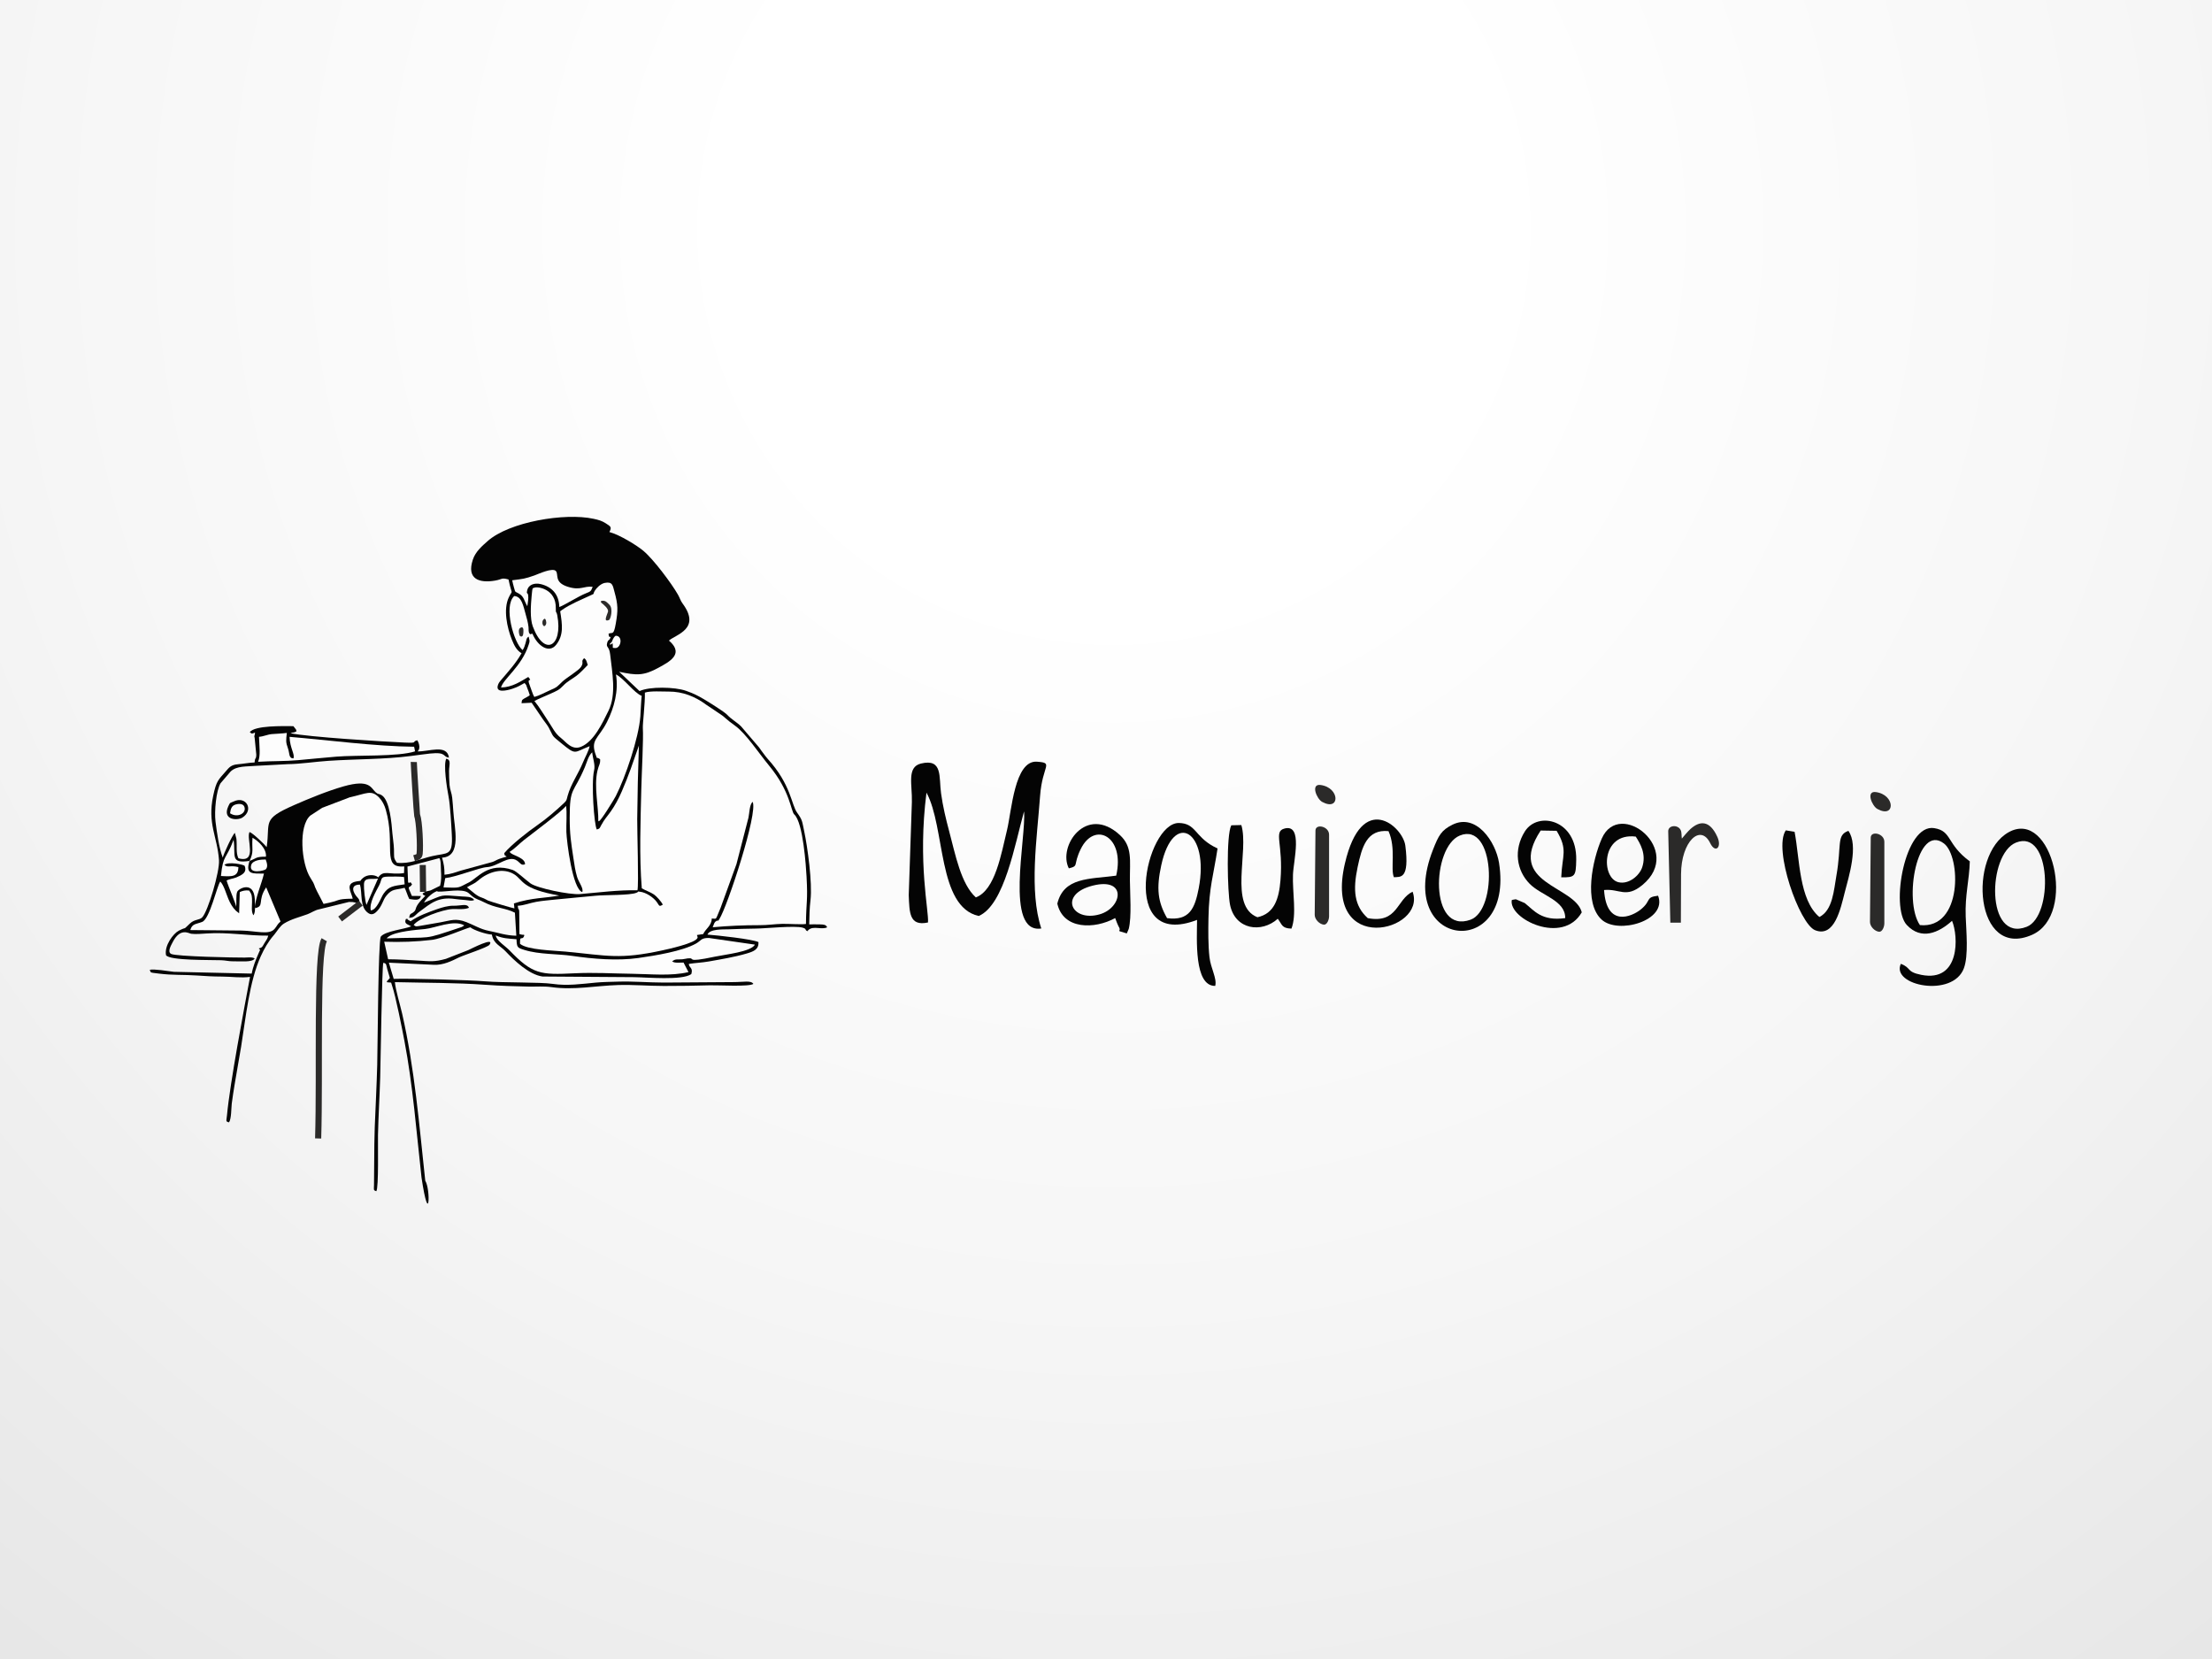 <?xml version="1.0" encoding="utf-8"?>
<!-- Generator: Adobe Illustrator 14.0.0, SVG Export Plug-In . SVG Version: 6.00 Build 43363)  -->
<!DOCTYPE svg PUBLIC "-//W3C//DTD SVG 1.1//EN" "http://www.w3.org/Graphics/SVG/1.1/DTD/svg11.dtd">
<svg version="1.1" id="Capa_1" xmlns="http://www.w3.org/2000/svg" xmlns:xlink="http://www.w3.org/1999/xlink" x="0px" y="0px"
	 width="720px" height="540px" viewBox="0 0 720 540" enable-background="new 0 0 720 540" xml:space="preserve">
<rect x="0" y="0" width="720" height="540" fill="#808080" stroke="none"/>
<g id="Capa_x0020_1">
	<g id="_2012612135456">
		
			<radialGradient id="SVGID_1_" cx="258565.438" cy="-193268.156" r="615115.75" gradientTransform="matrix(0.001 0 0 -0.001 104.017 -118.95)" gradientUnits="userSpaceOnUse">
			<stop  offset="0" style="stop-color:#FFFFFF"/>
			<stop  offset="0.2" style="stop-color:#FFFFFF"/>
			<stop  offset="0.569" style="stop-color:#F6F6F6"/>
			<stop  offset="1" style="stop-color:#E5E5E5"/>
		</radialGradient>
		<rect x="0" y="0.001" fill="url(#SVGID_1_)" width="719.998" height="540"/>
		<g id="Capa_x0020_1_1_">
			<g id="_1682057323472">
				<path fill="#040404" d="M165.521,188.619c1.188,5.728,1.472,2.912,0.088,5.833c-1.844,3.894-0.572,9.814,0.998,13.749
					c0.708,1.768,1.518,3.496,3.165,4.424c-1.919,3.346-4.153,5.757-6.591,8.625c-0.438,0.515-0.814,0.966-1.038,1.551
					c-1.146,3,2.992,1.925,4.615,1.394c2.052-0.675,2.453-1.082,3.988-1.875c0.825,0.953,0.405,0.506,0.926,1.774
					c0.328,0.796,0.51,1.296,0.767,2.184c-0.479,0.39-0.206,0.181-0.816,0.544c-0.222,0.13-0.701,0.367-0.829,0.447
					c-1.012,0.653-0.887,0.458-1.03,1.628l3.278-0.163l3.736,5.479c0.543,0.783,1.372,1.766,1.828,2.607
					c1.74,3.218,0.675,2.301,4.109,5.11c4.916,4.021,4.006,2.983,9.211,0.957c-0.251,1.436-1.546,3.737-2.164,5.266
					c-1.489,3.68-3.94,7.024-5.003,10.887c-0.4,1.456-0.211,1.45-1.309,2.479c-2.563,2.4-5.488,4.945-8.505,7.044
					c-3.207,2.228-8.48,6.361-10.812,9.142c0.244,1.091-0.132,0.366,0.799,1.131c-0.789,0.213-1.764,0.489-2.464,0.75
					c-0.875,0.322-1.384,0.728-2.206,0.995l-10.214,2.793c-1.847,0.588-3.3,1.155-5.371,1.358c0.024-2.25-0.19-3.485-0.787-5.572
					c6.597-0.32,3.928-10.012,3.669-15.102c-0.066-1.303-0.24-3.018-0.37-4.431c-0.126-1.382-0.752-2.62-0.864-4.151
					c-0.095-1.315-0.185-3.456-0.16-4.525c0.052-2.182,0.755-3.564-0.895-4.012c-1.021,1.896,0.218,9.664,0.693,12.091
					c0.602,3.071,0.924,9.292,1.104,12.644c0.381,7.106-1.362,5.821-6.456,7.004c-3.733,0.863-7.191,2.592-11.395,2.157
					c-1.229-1.626-0.888-1.837-0.974-4.4c-0.066-1.875-0.378-3.509-0.515-5.19c-0.242-2.908-0.785-10.749-3.504-12.419
					c-0.952-0.583-1.082-0.162-1.929-0.93c-1.599-1.443-1.911-4.351-10.439-1.938c-5.117,1.449-11.32,3.986-16.122,6.102
					c-10.638,4.686-7.713,5.326-8.924,13.677c-0.568-0.767-4.547-4.644-5.588-4.912c-1.171,2.133,2.771,10.253-3.61,8.552
					c-0.878-1.762-0.409-4.189-0.656-6.369l-0.497-1.901c-0.75,0.466-3.733,6.994-3.944,8.047
					c-1.221-3.122-1.927-8.312-2.358-11.727c-0.418-3.331,0.198-10.065,1.641-12.488l3.22-3.758c1.971-2,5.436-1.619,8.428-1.911
					l10.168-0.537c4.237-0.046,8.748-0.774,13.166-1.074c9.037-0.612,18.113-0.446,26.99-1.586c1.964-0.253,4.094-0.568,6.168-0.791
					c5.625-0.601,4.061,1.124,6.215,1.315c-0.689-4.509-6.641-1.861-10.246-2.026c0.968-0.7,0.629-2.536-0.084-3.617
					c-2.019,0.519,0.566,0.952-4.16,0.75c-7.178-0.312-31.413-1.828-37.093-3.036c0.96-0.437,0.918-0.004,1.953-0.644
					c-0.236-0.902-0.046-0.312-0.407-0.884l-0.61-0.774c-3.561-0.02-12.499-0.253-14.195,1.931c0.754,0.664,0.695,0.554,1.711,0.139
					c-0.079,1.296-0.395,0.825-0.123,1.758l0.534,5.455c-0.057,1.749-0.417,0.653-0.554,2.532c-1.83,0.062-3.553,0.431-5.473,0.586
					c-2.196,0.178-2.838,1.067-3.852,2.233c-2.55,2.936-3.099,3.131-4.131,7.924c-1.987,9.226,1.335,13.304,1.865,21.066
					c0.257,3.74-3.553,16.492-5.414,18.557c-0.922,1.021-2.49,0.588-4.01,2.021c-2.688,2.533-0.638,0.813-3.672,2.374
					c-1.784,0.918-4.752,4.854-4.149,7.968c1.159,1.795,14.474,1.515,17.981,1.644c1.397,0.051,2.488,0.366,3.793,0.346
					c2.719-0.042,6.296,0.409,7.092-0.907c-0.805-0.558-2.204-0.315-3.274-0.303c-2.886,0.037-22.246-0.35-23.917-1.188
					c-1.296-0.651-0.116-2.643,0.5-3.84c2.473-4.794,5.214-2.849,6.012-2.729c1.309,0.196,3.751,0.003,5.123-0.094
					c6.656-0.473,13.537,0.785,19.972,0.71c-0.339,1.231-0.561,1.292-1.256,2.449c-0.624,1.041-0.624,1.439-1.797,1.703
					c0.315,0.811,0.733-0.271-0.048,1.479c-0.896,2.017-1.901,4.542-2.286,6.722l-25.331-0.578c-1.832-0.222-6.61-1.016-7.856-0.654
					c0.499,1.016-0.345,0.814,3.117,1.249c4.291,0.539,8.04,0.31,12.132,0.596c2.904,0.201,5.253,0.345,8.335,0.355
					c3.02,0.011,6.074,0.501,9.059,0.101c-1.966,10.524-6.496,34.228-7.518,45.146c-0.156,1.667-0.526,1.956,0.679,2.193
					c0.783-1.113,0.715-4.73,0.889-6.113c0.271-2.161,0.612-4.195,0.946-6.298c0.66-4.14,1.443-8.107,2.102-12.232
					c1.498-9.34,2.667-21.2,6.408-29.438c1.102-2.426,2.376-4.675,4.109-6.692l0.293-0.343c0.926-1.142,1.868-2.796,3.1-3.563
					c2.428-1.511,5.198-2.132,7.721-3.068c1.149-0.43,2.458-1.355,3.773-1.588l9.708-2.396c2.229-0.015,1.714,0.253,3.221,0.59
					c0.301-0.702,0.22-1.34-0.332-1.897c-1.601-1.62-2.673-4.349,0.666-4.332c0.887,2.773-0.218,7.48,2.888,9.374
					c1.071,0.653,1.987-0.015,2.638-0.68c1.824-1.867,1.843-3.604,3.125-5.14c1.896-2.271,2.805-1.73,5.889-2.519
					c0.396,0.596,1.029,2.779,1.525,3.646c1.788,0.229,3.431,0.675,3.779-0.979l-2.934-0.013c-1.774-4.046-0.88-2.146,0.061-3.764
					c-0.95-1.513-0.278-0.085-1.294-0.635l-0.205-5.174l10.381-2.735c0.563,0.625,0.453,3.025,0.524,4.092
					c0.11,1.626,0.143,3.322-0.28,4.896l-2.901,1.427c-0.922,0.429-1.368,0.059-2.811,1.114c0.471,1.241,1.65-0.007,0.077,1.611
					c-2.901,2.983-1.879,3.357-2.792,4.245c-1.04,1.008-1.362,0.288-1.639,2.055c1.372-0.107,1.613-0.479,2.453-1.235
					c0.466-0.422,0.325-0.347,0.854-0.737c3.72-2.748,6.14-4.978,11.668-4.163c1.131,0.166,2.028,0.216,3.216,0.322
					c1.056,0.094,2.178,0.431,2.972-0.004c-0.781-1.166-2.567-1.051-3.927-1.146c-7.833-0.558-5.271-0.717-12.389,2.004
					c0.508-1.21,2.615-3.101,3.878-3.601c1.006-0.398-0.165-0.045,0.787,0.02c2.191,0.142,7.706-1.122,9.735,0.395
					c0.479,0.357,0.605,0.596,1.368,1.177c1.306,0.994,2.215,1.076,3.592,1.801c3.971,2.086,6.997,1.86,10.209,3.485l0.457,7.497
					c-3.39-0.056-5.854-0.981-8.951-1.586c-2.765-0.539-4.855-1.901-7.305-2.846c-3.52-1.36-4.958-0.552-8.382,0.064l-6.606,1.147
					c-1.395,0.18-1.285,0.363-2.173-0.253c1.439-2.154,9.461-5.075,12.596-5.201c1.692-0.066,3.953,0.245,5.409-0.417
					c-0.583-1.572-2.459-0.614-5.086-0.667c-1.694-0.037-3.746,0.57-5.271,1.102c-2.796,0.974-6.201,2.213-8.641,3.948l-0.814-0.457
					c-0.656-0.354,0.693-0.226-0.689-0.321c-0.559,1.232-0.033,1.592,1.069,2.091l0.64,0.337c-1.923,0.89-8.522,1.523-9.91,3.359
					c-0.854,1.692-1.014,36.379-1.159,41.72c-0.181,6.766-0.541,13.561-0.807,20.306c-0.143,3.592-0.143,7.209-0.176,10.805
					l-0.064,7.969c-0.003,1.497-0.321,1.745,0.752,2.053c0.811-1.016,0.486-15.667,0.544-18.269
					c0.138-6.271,0.528-12.487,0.717-18.736c0.134-4.457,0.583-36.354,1.016-37.34c1.115,0.224,0.904,0.649,1.278,2.022
					c0.284,1.06,0.564,1.989,0.858,2.938c-0.845,1.413,0.862-1.178-0.437,0.48c-0.443,0.564-0.293,0.097-0.596,0.865
					c1.813,0.32,1.243-0.349,1.747,1.129c1.214,3.546,3.312,14.275,4.008,17.932c2.787,14.596,3.918,29.734,5.579,44.557
					c2.528,16.774,3.045,3.947,1.215,1.005c-1.978-18.214-3.445-36.493-7.521-54.371c-0.682-2.987-2.101-7.497-2.365-10.259
					c9.892,0.242,19.775,0.167,29.519,0.862c4.954,0.354,9.066,0.477,13.949,0.586c2.499,0.056,5.037-0.172,7.516,0.177
					c7.308,1.028,14.145-0.44,21.691-0.681c4.789-0.152,9.954,0.299,14.93,0.299c4.978,0,9.946-0.063,14.922-0.211
					c2.644-0.08,12.827,0.545,14.164-0.466c-0.798-1.212-3.132-0.573-6.545-0.579l-22.541,0.154
					c-4.952-0.002-10.106-0.46-14.919-0.307c-2.361,0.075-5.071,0.103-7.345,0.321c-4.667,0.447-9.272,1.1-13.938,0.414
					c-4.247-0.621-15.942-0.328-22.025-0.832c-5.123-0.424-24.709-0.99-29.764-0.798l-1.571-5.273l14.647,0.691
					c3.053,0.148,5.817-1.245,8.208-2.42c1.412-0.693,9.327-3.258,9.888-4.091c1.866-2.761-6.012,1.326-6.879,1.72l-7.301,2.854
					c-3.876,1.052-4.926,0.794-9.008,0.564c-3.252-0.184-6.468-0.416-9.8-0.429l-1.274-5.71c5.381,0.186,10.425,0.008,15.505-0.598
					c3.386-0.403,10.839-3.687,12.533-4.09c1.089,0.926,5.17,2.299,7.002,2.352c0.544,3.04,2.752,3.638,4.44,5.437
					c2.838,3.018,7.653,7.624,12.053,8.225l29.722,0.206c4.257,0.047,15.674,1.131,18.699-0.986
					c0.693-2.164-0.803-2.039-0.795-3.326c2.204-0.345,4.292-0.405,6.51-0.796c3.975-0.704,8.449-1.443,12.327-2.589
					c2.224-0.658,3.921-1.287,3.835-3.703c-1.822-0.956-13.476-2.227-16.613-2.45c0.751-1.879,4.946-1.666,6.8-1.718
					c2.97-0.084,5.97-0.232,8.901-0.238c2.966-0.007,12.904-1.063,15.362-0.28c1.298,0.412,0.477,0.633,1.463,1.129
					c1.221-0.646-0.959,0.717,0.453-0.485c1.547-1.314,4.255,0.094,5.975-0.781c-0.355-0.902-1.186-0.905-2.299-0.946
					c-1.15-0.042-2.376-0.009-3.533-0.009c0.051-2.82,0.095-5.13,0.415-7.894c0.656-5.671-0.959-17.269-2.064-22.485
					c-0.671-3.157-0.516-3.542-2.275-5.957c-1.944-2.669-1.935-9.136-9.67-17.632c-0.423-0.466-0.583-0.747-0.992-1.249
					c-0.794-0.972-1.144-1.603-1.736-2.384l-5.853-6.846c-1.362-1.348-3.298-2.407-4.503-3.753
					c-0.838-0.939-6.184-4.255-7.604-5.093c-2.009-1.188-3.344-1.859-5.832-2.737c-3.632-1.284-11.859-1.441-15.111,0.097
					l-6.632-6.285c5.675,1.192,7.922,1.368,12.906-1.377c1.658-0.91,3.75-2,4.817-3.439c1.523-2.061,0.119-3.926-1.533-5.343
					c2.257-1.975,10.578-3.793,4.446-12.07c-0.697-0.938-0.851-1.738-1.523-2.917c-2.125-3.714-7.956-11.47-11.205-14.196
					c-2.121-1.782-7.686-5.233-11.088-6.146c0.841-1.633,0.425-1.795-1.199-2.844c-1.309-0.843-2.363-1.115-3.927-1.458
					c-9.415-2.063-27.511,1.014-34.531,7.271c-1.68,1.496-3.918,3.365-4.793,6.006c-2.125,6.423,2.175,7.686,7.167,6.845
					C163.7,188.551,163.042,187.946,165.521,188.619z"/>
				<path fill="#FDFDFD" d="M209.906,225.447c0.09,3.519-0.75,10.278-0.664,11.494c0.244,3.388-0.393,15.155-0.499,19.821
					c-0.242,10.51-0.688,21.89,0.156,32.37c1.247,0.757,2.757,1.208,3.951,2.013c0.821,0.55,2.409,2.303,2.888,3.31
					c-1.205,0.746-1.077,0.416-1.905-0.779c-1.062-1.534-3.557-3.216-5.482-3.406c-1.401-0.138-0.005-0.178-1.188,0.318
					c-2.129,0.897-10.266,0.664-13.287,0.972c-4.371,0.446-8.764,0.779-13.078,1.24c-2.145,0.229-4.281,0.392-6.269,0.751
					c-2.138,0.386-3.792,1.134-6.003,1.278c0.164,1.703,0.427,0.642,0.484,1.861l0.068,7.363l0.865,0.194
					c0.653,0.119,0.051-0.164,0.746,0.122c-0.654,2.244-1.553-0.451-1.419,2.858c2.442,2.004,10.915,2.144,14.833,2.518
					c13.707,1.31,17.535,2.644,31.587-0.422c1.368-0.299,10.946-2.349,11.34-4.083c0.292-1.283,0.051,0.57-0.158-0.9l2.022-0.303
					c0.713-1.681,2.752-2.675,2.779-5.067c1.843,0.04,1.029,0.781,2.884-3.487l5.156-14.202l3.913-15.149
					c0.33-1.535,0.313-4.151,1.342-5.148c1.914,3.419-8.342,34.464-10.834,38.194c-1.016,1.524,0.18,0.006-0.876,0.566
					c-0.779,0.415-0.704,0.679-1.278,2.081c4.936-0.464,10.242-0.698,15.275-0.684c2.721,0.008,4.752-0.359,7.308-0.427
					c2.007-0.054,6.313,0.276,7.774,0.036c0.062-7.345,0.649-7.28,0.194-15.429c-0.172-3.085-1.089-17.586-3.994-20.21
					c-1.111-1.004-1.225-7.477-8.193-15.889c-3.268-3.944-7.607-10.564-11.105-13.02c-2.844-1.995-3.604-3.051-4.639-3.646
					l-4.736-3.177c-3.544-2.639-7.633-4.279-12.134-4.271C215.708,225.114,211.605,224.837,209.906,225.447z"/>
				<path fill="#FDFDFD" d="M194.257,270.004c-0.878-1.514-1.852-15.15-0.889-19.211c0.445-1.872-0.391-3.726-0.611-5.918
					c-1.237,1.1-1.73,3.262-2.391,4.832c-3.709,8.824-4.932,6.179-4.932,16.569c0,5.288,0.462,8.079,1.205,13.006
					c0.356,2.344,0.574,3.999,1.188,6.097c0.536,1.833,2.211,3.738,1.689,4.979c-3.15-0.922-5.068-16.378-5.168-19.629
					c-0.079-2.457,0.258-6.187-0.104-8.427c-1.199,1.724-11.327,9.267-13.667,11.104c-1.611,1.267-2.996,2.818-4.681,3.854
					c0.488,0.626-0.083,0.079,0.566,0.563c0.897,0.665,4.549,1.553,4.43,3.488c-1.269,0.509-1.474-0.39-2.587-1.173
					c-2.761-1.937-6.258,1.914-9.78,2.106c-2.497,0.134-9.959,3.196-13.608,3.586l-0.55,3.019c5.638,0.18,4.499,0.229,8.271-1.636
					c2.82-1.394,6.282-6.76,14.244-4.052c1.247,0.424,3.865,2.952,5.779,4.371c2.068,1.536,12.691,3.773,16.156,3.485
					c5.911-0.493,12.61-1.388,18.667-1.225c0.467-1.542-0.11-19.51-0.073-23.199c0.081-7.964,0.26-16,0.546-23.904l-2.681,7.642
					c-0.833,2.358-1.883,4.934-2.886,7.271c-1.012,2.363-2.265,4.665-3.608,6.551c-1.414,1.984-1.883,2.255-3.115,4.492
					C195.212,269.471,195.306,269.713,194.257,270.004z"/>
				<path fill="#FDFDFD" d="M182.342,198.974c0.689,4.371,1.19,7.726-1.322,10.907c-2.284,2.888-6.021,0.444-7.715-3.606
					c-0.044-0.015-0.123-0.018-0.136,0.029l-0.279,0.051c-0.469-0.005-0.095,0.391-0.526-0.148
					c-0.421-0.528-0.249-1.304-0.337-2.121c-0.154-1.425-0.563-2.897-0.941-4.193c-0.729-2.492-1.188-5.775-3.712-5.88
					c-3.586,3.284-0.096,15.326,2.737,17.594c0.467-0.656,0.708-1.41,0.929-2.192c0.438-1.557,0.242-1.568,0.976-2.195
					c0.048,0.071,0.101,0.103,0.114,0.229l0.234,1.038c0.004,0.588-0.135,0.905-0.277,1.351c-2.262,7.158-8.388,11.208-8.991,13.945
					c3.696-0.097,6.372-1.997,8.859-3.434c1.681,2.006-0.799-0.295,0.534,2.882c0.409,0.977,0.935,2.895,1.432,3.617
					c1.683-0.435,3.208-1.348,4.857-2.064c2.88-1.26,2.402-1.166,4.325-2.972c1.282-1.203,5.275-3.564,6.04-4.772
					c1.047-1.661-0.218-1.591,0.968-2.796c0.803,0.4,0.913,1.432,1.207,2.202c-1.205,1.19-2.224,2.417-3.7,3.535
					c-1.264,0.959-2.991,1.83-4.191,3.099c-1.476,1.56-2.167,1.793-4.492,2.827c-0.988,0.44-4.375,1.874-4.981,2.275
					c1.549,1.872,2.569,3.689,4.129,5.999c1.841,2.723,2.49,4.455,4.478,6.004c1.674,1.302,3.563,4.125,6.567,2.884
					c4.217-1.744,6.993-7.769,8.931-11.712c2.649-5.394,1.19-12.465,0.544-18.362c-0.3-2.737-1.382-2.13-0.984-3.67
					c0.328-1.271,0.603-0.713,0.974-1.527c0.686-1.505-0.369,0.728-0.51-1.522c1.26-0.622,1.643,0.755,2.349-3.286
					c0.761-4.347,0.759-6.087-0.437-10.414c-0.555-2.015-0.612-3.344-3.163-2.84c-1.357,0.268-2.757,1.736-3.238,2.565
					c-0.77,1.329,0.17,0.77-1.381,1.493c-3.272,1.525-6.563,2.833-9.257,4.721C182.444,198.874,182.64,198.73,182.342,198.974z"/>
				<path fill="#FDFDFD" d="M105.316,294.224c6.14-1.152,3.525-1.618,9.497-1.706c-0.488-2.243-2.657-4.964,1.331-5.641
					c2.076-0.352,0.462,0.242,2.024-1.118c1.333-1.158,3.793-1.191,4.958-0.182c1.808-2.556,3.507-0.694,8.381-1.392l0.077-2.171
					c-7.532,0.679-2.723-6.967-6.02-18.488c-0.401-1.408-1.159-2.898-2.132-3.901c-2.607-2.686-4.026-1.324-9.578-0.106
					l-8.984,3.423l-3.841,2.512c-3.933,3.328-2.996,15.662,0.042,20.331c1.709,2.628,0.854,1.867,2.083,4.262
					C103.86,291.425,104.645,292.853,105.316,294.224z"/>
				<path fill="#FDFDFD" d="M224.093,316.407l-1.603-3.097c-1.188-0.008-2.87,0.245-3.698-0.369c1-0.931,1.828-0.555,3.352-0.704
					c0.834-0.08,0.934-0.199,1.667-0.284c3.023-0.348-1.439,1.617,8.878-0.563c3.495-0.737,11.52-1.549,13.006-3.845
					c-0.071-0.05-0.19-0.184-0.233-0.111l-14.726-2.127c-2.609-0.037-2.47,0.859-4.213,1.831
					c-4.391,2.453-13.115,3.898-18.826,4.701c-6.785,0.955-14.748,0.284-21.444-0.7c-4.747-0.7-10.708-0.424-15.568-1.938
					c-2.293-0.717-2.45-0.77-2.571-3.481c-2.94-0.238-4.317-0.249-6.752-1.225c0.228,1.672,3.174,3.487,4.45,4.814
					c7.532,7.836,10.077,8.042,21.125,7.497c6.472-0.317,12.357,0.071,18.73,0.152C211.719,317.036,218.44,317.778,224.093,316.407z
					"/>
				<path fill="#FDFDFD" d="M195.328,247.117c0.143,1.538-0.437,1.863-0.878,3.819c-1.157,5.114,0.405,11.71,0.295,16.448
					c0.081-0.05,0.19-0.235,0.227-0.172c0.299,0.506,4.908-6.997,5.455-8.069c3.152-6.159,7.466-18.883,8.003-25.953
					c0.169-2.231,0.196-4.578,0.438-6.692c-2.431-0.92-5.757-5.666-8.375-6.977c0.906,5.31-0.586,10.869-2.92,15.475
					c-2.824,5.57-5.548,5.693-3.584,10.907C194.574,247.46,193.844,246.092,195.328,247.117z"/>
				<path fill="#FDFDFD" d="M81.232,280.226c-6.511,0.961-4.428-1.74-5.198-6.874c-2.525,6.747-3.39,4.615-4.118,11.78
					c3.368,0.196,5.644,0.405,5.675-2.894c-2.693-0.705-3.388,0.325-4.56-0.726c1.249-1.131,6.241-0.138,6.603,0.321
					c0.709,1.778-0.335,2.583-1.546,3.223c-1.859,0.982-2.292,0.773-3.788,1.308l-0.541,0.229c0.453,1.78,3.251,7.998,3.106,8.678
					c0.194-1.411-0.136-3.969,0.365-5.034c0.524-1.113,5.348-3.554,5.711,2.371c0.047,0.771,0.042,1.774,0.049,2.559
					c0.009,1.075,0.042,1.938-0.499,2.749c-0.774-1.151-0.449-3.004-0.449-4.354c-0.002-1.903-0.021-2.344-0.932-3.691
					c-1.25-0.172-2.163,0.087-3.067,0.486l-0.207,6.914l-1.063-0.842c-1.104-1.083-1.828-2.376-2.466-3.891
					c-0.715-1.695-1.412-4.378-2.609-5.606c-1.109,1.494-3.405,12.172-5.893,13.141c-2.119,0.823-3.225,0.522-3.87,2.656
					l16.747,0.159c4.806,0.123,8.927,1.517,10.676-0.529c0.928-1.087,0.726-1.313,1.951-2.432l-4.67-11.106
					c-3.005,4.461-0.381,6.152-3.716,6.802c0.2-3.443,2.195-7.827,2.996-11.273C82.398,284.309,79.712,284.814,81.232,280.226z"/>
				<path fill="#FDFDFD" d="M84.306,239.834c0.11,3.333,0.55,6.02-0.292,8.122c4.292-0.271,8.817-0.145,13.043-0.531
					c4.098-0.376,8.188-0.785,12.405-1.137c6.63-0.555,20.145,0.079,25.641-1.727l-0.31-1.5c-12.658-0.134-27.797-2.145-40.54-3.223
					c0.112,3.758,1.819,5.636,1.252,7.022c-1.604-0.037-1.195-1.696-1.77-3.247c-0.773-2.092-0.627-2.649-0.372-5.044
					c-1.685,0.216-3.179,0.235-4.829,0.374C87.031,239.066,85.887,239.706,84.306,239.834z"/>
				<path fill="#FDFDFD" d="M151.99,288.815c2.074,1.63,3.075,2.785,4.908,3.383c0.832,0.271,1.296,0.633,1.951,0.922
					c0.713,0.317,8.076,2.523,8.591,2.556l-0.168-1.618c5.958-1.911,10.133-1.686,14.756-2.563
					c-12.391-2.158-11.69-5.048-14.666-6.91c-3.495-2.189-8.306-0.981-11.789,2.073C154.344,287.729,153.479,287.879,151.99,288.815
					z"/>
				<path fill="#FDFDFD" d="M173.964,191.29c-0.623,0.292-0.627-0.44-0.913,2.661c-0.271,2.946-0.592,7.343,0.378,9.956
					c3.722,10.018,9.88,6.575,7.963-3.606c-0.293-1.549-0.522-0.418-0.48-2.31C181.052,191.668,174.945,190.828,173.964,191.29z"/>
				<path fill="#FDFDFD" d="M166.72,188.875c0.165,0.796,0.352,1.617,0.594,2.418c0.495,1.641,0.158,1.104,1.575,1.916
					c1.698,0.968,1.659,2.213,2.75,4.114c0.106-0.856,0.335-2.042,0.321-2.82c-0.042-2.301-0.713-0.614-0.372-2.318
					c0.365-1.813,2.316-2.583,4.472-2.05c3.521,0.871,5.909,3.271,5.992,7.453c1.682-0.609,6.289-3.529,8.583-4.433
					c1.626-0.64,1.716-0.669,2.281-2.151c-2.966-0.347-3.921,1.322-8.149-0.031c-4.487-1.438-2.866-4.026-3.819-5.095
					c-1.087-1.223-5.781,0.998-6.969,1.416C170.704,188.438,170.34,188.417,166.72,188.875z"/>
				<path fill="#FDFDFD" d="M125.878,305.441c15.74-0.565,11.089,0.729,23.971-3.561c0.638-0.213,0.211-0.027,0.669-0.273
					c0.445-0.236,0.385-0.232,0.579-0.411c-3.43-1.917-9.351,0.864-12.803,1.201c-2.58,0.251-9.548,0.765-11.833,2.492
					C125.988,305.247,126.208,305.069,125.878,305.441z"/>
				<path fill="#FDFDFD" d="M120.695,296.327c2.028-0.167,3.26-4.171,4.167-5.455c1.685-2.381,3.053-2.485,6.844-3.022l-0.192-2.38
					c-1.366-0.211-3.783-0.156-5.242-0.129c-2.677,0.044-1.773,0.741-2.855,2.823C122.373,290.184,120.114,293.929,120.695,296.327z
					"/>
				<path fill="#040404" d="M75.973,260.912c-1.042,0.519-1.023,0.077-1.694,1.595c-1.98,4.47,2.985,4.615,4.571,3.636
					C82.801,263.708,80.126,258.842,75.973,260.912z"/>
				<path fill="#FDFDFD" d="M81.232,280.226c2.305-0.844,1.951-1.404,5.326-1.379c0.284-2.519-2.398-5.088-4.365-6.158
					C81.894,276.262,82.742,277.135,81.232,280.226z"/>
				<path fill="#FDFDFD" d="M119.296,294.53l3.737-8.544c-2.147,0.345-4.417-0.556-4.56,1.747
					C118.38,289.231,118.818,293.373,119.296,294.53z"/>
				<path fill="#FDFDFD" d="M86.49,282.972c0.807-0.834,0.407-2.064-0.007-3.21c-1.665-0.025-4.281,0.266-4.721,1.824
					C80.87,284.725,86.087,283.357,86.49,282.972z"/>
				<path fill="#FDFDFD" d="M74.885,264.718c2.455,1.632,5.425-0.024,4.659-2.106c-0.442-1.199-2.144-1.025-3.119-0.653
					C75.436,262.338,75.058,263.301,74.885,264.718z"/>
				<line fill="none" stroke="#2B2A29" stroke-width="2" x1="117.443" y1="293.971" x2="110.697" y2="299.129"/>
				<path fill="none" stroke="#2B2A29" stroke-width="2" d="M105.538,305.876c-2.646,4.497-1.322,43.119-1.984,64.683"/>
				<path fill="#2B2A29" d="M195.773,196.233c0.723,0.57,2.363,1.9,2.136,2.864c-0.204,0.867-1.731,3.561,0.315,2.704
					c0.542-0.224,1.448-3.733,0.113-4.993c-0.719-0.676-1.23-1.5-2.614-1.217C195.518,195.634,195.562,196.064,195.773,196.233z"/>
				<path fill="#FEFEFE" d="M200.509,206.933c2.336,0.126,1.606,4.078-0.249,4.004c-1.264-0.048-0.58-0.027-0.869-1.452
					c-0.114-0.552,0.068,0.315-0.908,0.315c0-0.548,0.554-0.371,0.865-1.372C199.471,208.035,200.074,206.908,200.509,206.933z"/>
				<path fill="#2B2A29" d="M169.592,204.245c-0.605,0.222-0.97,0.856-0.497,2.525c0.118,0.416,1.107,0.889,1.227-0.522
					C170.364,205.729,170.638,203.864,169.592,204.245z"/>
				<path fill="#2B2A29" d="M177.085,201.492c-1.25,0.882-0.057,3.597,0.693,1.571c0.145-0.389-0.119-1.795-0.552-1.656
					L177.085,201.492z"/>
				<path fill="none" stroke="#2B2A29" stroke-width="2" d="M134.686,248.028c-0.02,0.797,1.003,17.104,1.08,17.306
					c0.737,1.894,1.102,10.163,0.823,12.553c-0.125,1.071-0.841,1.164-1.804,1.443"/>
				<path fill="none" stroke="#2B2A29" stroke-width="2" d="M137.603,281.546c0,2.942,0.103,5.807,0.103,8.757"/>
			</g>
			<g id="_1682060887824">
				<path fill="#040404" d="M317.634,292.101c-4.842-4.336-6.676-14.006-8.667-21.479c-1.104-4.147-2.064-8.102-2.658-12.424
					c-0.733-5.328,0.608-11.38-6.527-9.669c-4.712,1.131-2.801,6.945-2.968,12.528l-1.02,30.283
					c0.231,5.746,0.18,10.236,6.263,8.926c0.354-3.694-3.408-19.419-0.488-42.265c6.188,11.344,3.513,37.136,17.009,40.151
					c8.377-3.583,11.811-23.604,14.75-34.049c0.761,8.528-6.421,39.953,5.612,38.114c-4.032-12.272-1.401-29.23-0.396-43.09
					c0.735-10.135,4.622-10.777-1.001-11.195c-7.343-0.543-8.25,16.118-9.763,22.273
					C325.923,277.769,323.98,289.737,317.634,292.101z"/>
				<g>
					<path fill="#040404" d="M487.937,280.896c-1.086-6.948-7.442-16.317-15.201-12.44c-3.566,1.781-4.456,3.414-6.314,8.148
						C453.732,308.925,492.946,312.956,487.937,280.896z M478.683,299.355c-13.56,4.96-12.663-23.662-3.519-27.388
						C486.62,267.302,487.566,296.107,478.683,299.355z"/>
				</g>
				<path fill="#040404" d="M415.909,299.057c1.44,1.843,1.204,3.115,4.457,3.203c1.766-4.562,0.276-11.771,0.493-17.557
					c0.172-4.603,3.326-16.643-2.765-15.015c-3.688,0.983-0.323,4.939-1.308,16.881c-0.491,5.978-2.004,10.825-7.491,11.989
					c-9.426-3.689-2.672-21.516-5.244-30.001l-3.267,0.075c-1.69,3.183-1.236,21.844-0.407,25.875
					C402.063,302.724,410.69,303.762,415.909,299.057z"/>
				<path fill="#040404" d="M509.478,298.843c-7.708,1.058-10.069-2.415-13.17-4.896l-2.884-1.237
					c-0.159-0.006-0.533,0.097-0.666,0.104c-0.139,0.005-0.469,0.073-0.682,0.167c-1.07,6.152,16.616,14.74,22.788,3.979
					c-2.273-8.824-24.867-9.113-13.377-26.623l5.188,0.09c3.763,6.261,1.803,7.856,1.502,15.145
					c4.492,0.049,4.785-0.261,4.881-5.713c0.229-13.101-12.49-15.946-16.716-9.233c-3.782,6.006-2.685,12.77,1.582,17.071
					C501.79,291.593,509.534,293.04,509.478,298.843z"/>
				<path fill="#040404" d="M393.352,298.847c0.18-10.108,1.658-14.026,2.96-22.675l-1.377-0.695
					c-6.078-3.352-5.735-7.509-11.218-7.594c-10.701-0.161-19.924,41.508,5.924,31.539c-0.027,6.155-1.047,21.6,5.911,21.488
					c0.627-2.461-1.465-5.695-1.877-9.38C393.242,307.661,393.281,302.918,393.352,298.847z M390.171,289.189
					c-1.235,6.388-2.936,10.64-10.295,9.664c-3.049-5.354-3.521-9.662-1.894-17.185
					C381.926,263.453,393.776,270.539,390.171,289.189z"/>
				<path fill="#040404" d="M459.791,290.247c-5.31,2.543-4.753,10.435-14.587,8.606c-4.41-3.958-4.885-9.118-3.31-16.584
					c1.404-6.655,3.047-12.412,10.057-11.741c2.53,5.612,0.581,12.246,1.758,15.005c2.108-0.152,5.142,0.752,3.721-10.28
					c-0.804-6.229-14.138-18.096-19.679,5.848C430.681,311.658,464.534,303.124,459.791,290.247z"/>
				<path fill="#040404" d="M539.702,291.557c-4.311,0.508-2.008,1.547-5.625,4.468c-2.904,2.347-11.164,5.961-11.96-6.325
					c5.055-0.506,7.096,2.807,12.48-1.632c13.818-11.395-7.445-28.333-13.232-15.104c-3.041,6.962-5.977,20.867-0.061,26.346
					C526.654,304.263,542.821,299.679,539.702,291.557z M532.433,272.311c1.496,2.315,3.513,5.728,2.094,10.002
					c-0.893,2.684-4.34,5.648-7.721,4.846C521.083,285.8,521.1,270.908,532.433,272.311z"/>
				<path fill="#040404" d="M367.78,286.563c-0.041-6.551,0.87-10.96-3.262-14.765c-10.928-10.062-20.292,3.625-16.615,10.851
					c3.414-0.845,1.263-0.961,3.885-6.309c4.51-9.199,14.488-4.109,11.531,8.683c-8.931,1.18-17.037,0.499-19.166,9.104
					c1.927,8.531,12.126,8.37,18.838,4.703l0.52,1.386c0.088,0.187,0.438,1.104,0.585,1.337c1.294,2.035-1.619,0.986,2.677,2.273
					l0.631-1.479C368.393,298.398,367.805,290.768,367.78,286.563z M357.921,297.619c-9.151,2.613-13.522-6.554-2.167-9.37
					C366.875,285.485,365.352,295.498,357.921,297.619z"/>
				<path fill="#2B2A29" d="M432.61,271.69c0-2.753-4.407-3.683-4.429-1.353l-0.246,27.439c-0.013,1.448,1.513,3.047,2.954,3.199
					c1.062,0.11,1.721-1.637,1.721-2.708V271.69z"/>
				<path fill="#2B2A29" d="M429.842,255.511c6.363,0.856,6.405,8.696,0.522,5.506C428.587,260.056,426.52,255.063,429.842,255.511z
					"/>
			</g>
			<g id="_1682060892400">
				<path fill="#040404" d="M653.852,270.864c-13.438,7.429-11.065,41.623,7.577,33.416
					C676.231,297.765,667.934,263.079,653.852,270.864z M659.675,301.675c-13.416,5.224-12.733-23.708-3.479-27.415
					C667.76,269.626,668.455,298.258,659.675,301.675z"/>
				<path fill="#040404" d="M641.166,280.37c-7.693-5.663-5.704-9.853-11.573-10.815c-9.541-1.562-14.378,25.692-8.938,31.52
					c4.699,5.032,10.361,2.596,14.73-1.355c2.096,4.947,2.729,20.126-10.013,17.591c-5.02-1-3.091-2.237-6.653-3.589
					c-3.322,7.105,16.938,11.164,20.529,1.42c1.54-4.181,0.761-12.014,0.583-16.815C639.573,291.281,641.006,286.509,641.166,280.37
					z M624.929,301.116c-5.416-7.856-0.926-33.245,7.821-26.57C638.317,278.79,638.814,302.489,624.929,301.116z"/>
				<path fill="#040404" d="M601.648,270.442c-3.979,1.419-2.133,4.562-3.901,14.558c-0.844,4.779-1.194,11.311-5.547,13.481
					c-6.641-5.583-6.356-18.764-8.07-27.736l-2.86-0.468c-4.168,6.109,4.434,30.484,9.545,32.505
					c6.333,2.503,8.291-7.011,9.637-12.28C601.741,285.455,605.039,275.198,601.648,270.442z"/>
				<path fill="#2B2A29" d="M613.349,274.001c0-2.752-4.41-3.686-4.428-1.354l-0.248,27.44c-0.013,1.448,1.511,3.047,2.952,3.197
					c1.062,0.111,1.724-1.636,1.724-2.706V274.001z"/>
				<path fill="#2B2A29" d="M610.58,257.819c6.363,0.858,6.408,8.696,0.522,5.508C609.326,262.366,607.256,257.372,610.58,257.819z"
					/>
			</g>
			<path fill="#2B2A29" d="M547.031,270.138c-0.933-1.824-4.075-1.556-4.03,0.466l0.687,29.721h3.429l0.06-15.765
				c0.041-10.722,6.36-16.554,9.498-10.105c1.657,3.404,3.861,1.369,2.332-2.022c-2.518-5.579-5.752-5.302-8.778-2.587
				c-0.765,0.688-2.098,2.253-2.793,3.113C547.283,272.089,547.448,270.952,547.031,270.138z"/>
		</g>
	</g>
</g>
</svg>
